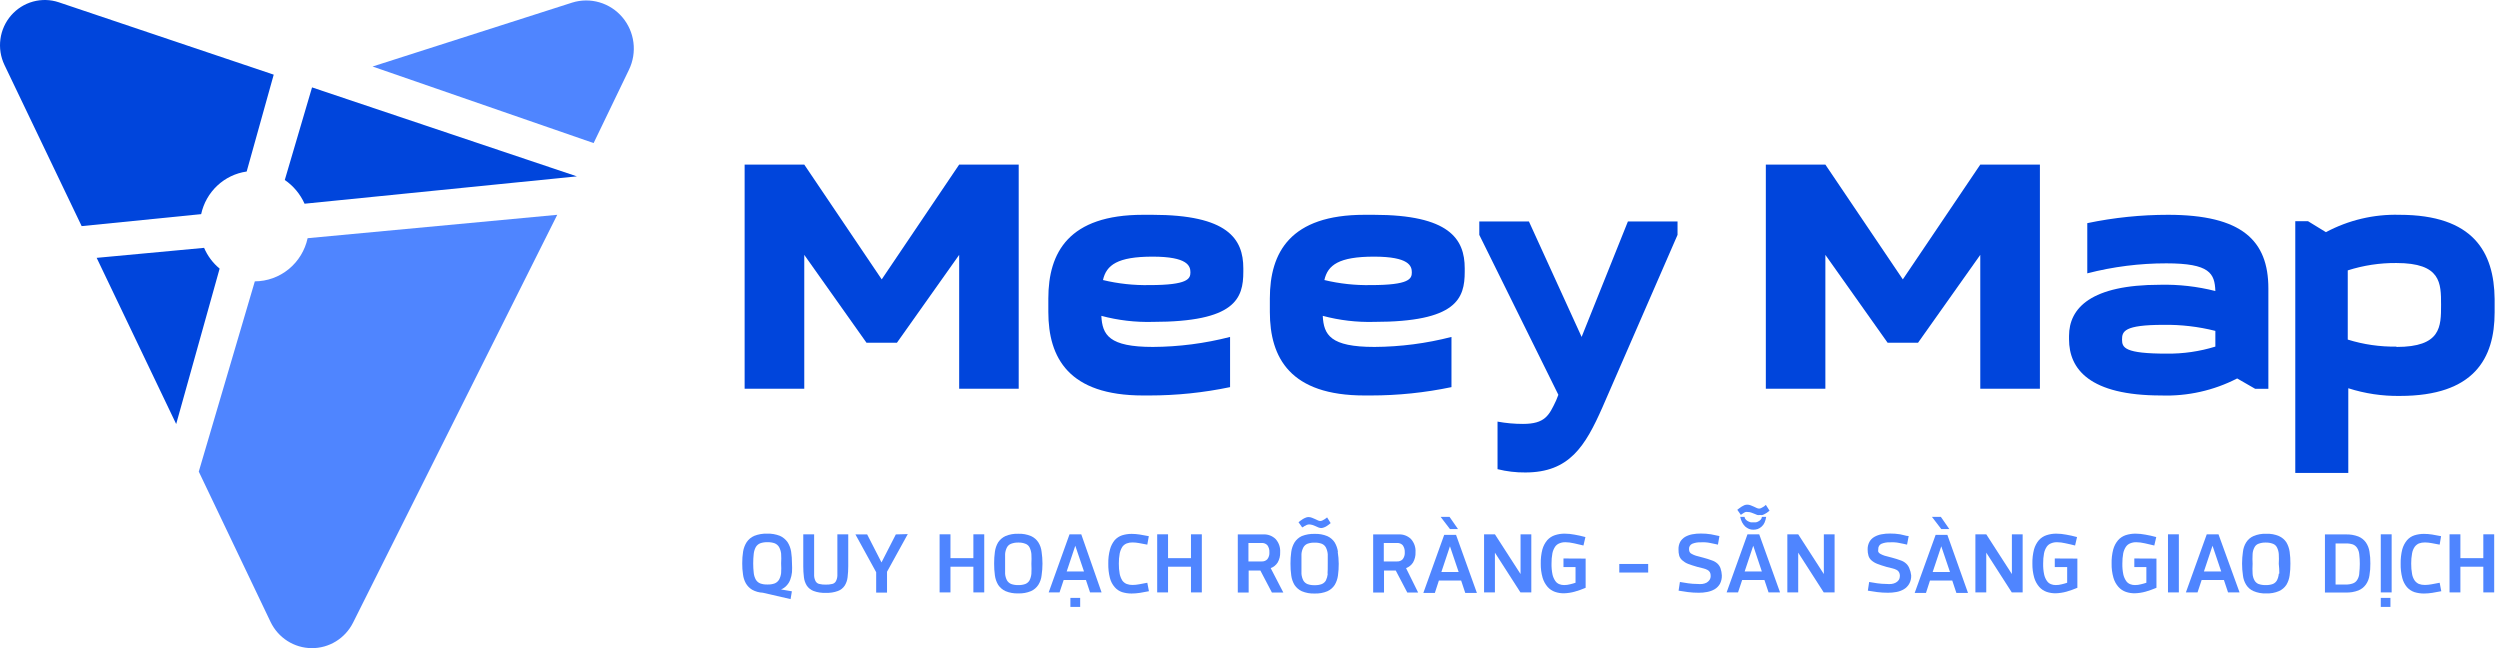 <svg width="216" height="56" viewBox="0 0 216 56" fill="none"
    xmlns="http://www.w3.org/2000/svg">
    <g clip-path="url(#clip0_1960_280303)">
        <path d="M21.312 14.82L23.649 6.45L5.075 0.196C4.355 -0.044 3.58 -0.064 2.849 0.138C2.117 0.34 1.46 0.755 0.96 1.332C0.46 1.908 0.138 2.621 0.036 3.38C-0.067 4.14 0.054 4.914 0.382 5.605L7.055 19.536L17.38 18.502C17.585 17.555 18.072 16.695 18.775 16.037C19.478 15.379 20.363 14.954 21.312 14.82Z" fill="#0045DC"/>
        <path d="M49.843 15.238L26.314 17.601C25.943 16.77 25.352 16.061 24.605 15.551L26.961 7.551L49.843 15.238Z" fill="#0045DC"/>
        <path d="M18.976 23.208L15.222 36.636L8.352 22.278L17.634 21.414C17.933 22.112 18.393 22.727 18.976 23.208Z" fill="#0045DC"/>
        <path d="M51.289 12.361L54.349 6.012C54.699 5.284 54.831 4.468 54.728 3.664C54.626 2.861 54.294 2.105 53.772 1.49C53.251 0.875 52.563 0.428 51.793 0.203C51.023 -0.022 50.206 -0.015 49.44 0.224L32.19 5.747L51.289 12.361Z" fill="#4F85FF"/>
        <path d="M30.501 53.804L48.146 18.559L26.578 20.58C26.35 21.633 25.774 22.576 24.945 23.254C24.116 23.932 23.083 24.304 22.017 24.309L17.174 40.746L23.378 53.737C23.702 54.41 24.204 54.978 24.83 55.378C25.456 55.778 26.179 55.993 26.919 56C27.659 56.007 28.386 55.805 29.019 55.417C29.652 55.029 30.165 54.47 30.501 53.804Z" fill="#4F85FF"/>
        <path d="M82.872 14.221L76.18 24.138L69.489 14.221H64.336V33.589H69.489V22.021L74.866 29.613H77.494L82.872 22.021V33.589H88.016V14.221H82.872Z" fill="#0045DC"/>
        <path fill-rule="evenodd" clip-rule="evenodd" d="M99.558 18.559H98.76C92.35 18.559 90.576 21.795 90.576 25.79V26.948C90.576 30.933 92.35 34.169 98.76 34.169H99.305C101.647 34.17 103.984 33.928 106.278 33.448V29.111C104.1 29.672 101.862 29.962 99.614 29.975C95.813 29.975 95.241 28.94 95.156 27.289C96.601 27.675 98.093 27.851 99.586 27.811C106.738 27.811 107.423 25.79 107.423 23.474V23.18C107.423 20.637 106.081 18.559 99.558 18.559ZM99.305 24.632C97.956 24.658 96.609 24.512 95.297 24.196C95.588 22.895 96.555 22.174 99.586 22.174C102.618 22.174 102.852 22.981 102.852 23.531C102.852 24.082 102.646 24.632 99.305 24.632Z" fill="#0045DC"/>
        <path fill-rule="evenodd" clip-rule="evenodd" d="M117.89 18.559H118.687C125.21 18.559 126.552 20.637 126.552 23.18V23.474C126.552 25.79 125.867 27.811 118.716 27.811C117.222 27.851 115.73 27.675 114.286 27.289C114.37 28.94 114.943 29.975 118.753 29.975C120.998 29.962 123.232 29.672 125.407 29.111V33.448C123.113 33.928 120.777 34.17 118.434 34.169H117.89C111.489 34.169 109.715 30.933 109.715 26.948V25.79C109.715 21.795 111.489 18.559 117.89 18.559ZM114.426 24.196C115.739 24.512 117.085 24.658 118.434 24.632C121.785 24.632 121.982 24.082 121.982 23.531C121.982 22.981 121.747 22.174 118.716 22.174C115.684 22.174 114.717 22.895 114.426 24.196Z" fill="#0045DC"/>
        <path d="M140.65 19.137L136.652 29.11L132.1 19.137H127.811V20.294L134.643 34.111L134.446 34.605L134.431 34.637C133.84 35.889 133.491 36.626 131.583 36.626C130.847 36.627 130.112 36.56 129.387 36.427V40.536C130.173 40.733 130.98 40.828 131.79 40.821C135.591 40.821 136.961 38.562 138.454 35.184L144.939 20.294V19.137H140.65Z" fill="#0045DC"/>
        <path d="M164.404 24.138L171.096 14.221H176.248V33.589H171.096V22.021L165.718 29.613H163.09L157.712 22.021V33.589H152.568V14.221H157.712L164.404 24.138Z" fill="#0045DC"/>
        <path fill-rule="evenodd" clip-rule="evenodd" d="M187.323 18.559C184.978 18.558 182.638 18.799 180.341 19.28V23.617C182.574 23.041 184.868 22.751 187.174 22.753C190.928 22.753 191.35 23.617 191.407 25.145C189.845 24.748 188.239 24.566 186.628 24.604C180.688 24.604 178.764 26.596 178.764 29.026V29.311C178.764 31.892 180.537 34.169 186.722 34.169C189 34.248 191.261 33.742 193.292 32.698L194.842 33.59H195.987V24.917C195.987 20.779 193.697 18.559 187.323 18.559ZM191.407 29.946C190.044 30.366 188.625 30.571 187.202 30.554C183.57 30.554 183.344 30.041 183.344 29.339C183.344 28.637 183.513 28.067 186.92 28.067C188.431 28.043 189.939 28.218 191.407 28.589V29.946Z" fill="#0045DC"/>
        <path fill-rule="evenodd" clip-rule="evenodd" d="M200.96 20.059C202.912 19.016 205.097 18.499 207.304 18.559C213.715 18.559 215.489 21.795 215.536 25.829V26.986C215.536 30.972 213.762 34.208 207.351 34.208C205.839 34.23 204.334 34.006 202.893 33.544V40.86H198.312V19.11H199.41L200.96 20.059ZM202.846 29.34C204.207 29.764 205.626 29.969 207.051 29.947V29.976C210.908 29.976 210.908 28.23 210.908 26.341C210.908 24.453 210.908 22.725 207.051 22.725C205.625 22.712 204.205 22.927 202.846 23.361V29.34Z" fill="#0045DC"/>
        <path d="M152.23 44.656C152.224 44.745 152.187 44.829 152.127 44.894C152.072 44.957 152.005 45.009 151.929 45.045C151.859 45.092 151.778 45.121 151.695 45.131H151.283C151.201 45.112 151.122 45.084 151.047 45.045C150.97 45.009 150.899 44.958 150.841 44.894C150.776 44.831 150.736 44.747 150.729 44.656H150.354C150.387 44.825 150.444 44.988 150.522 45.14C150.592 45.27 150.68 45.389 150.784 45.491C150.884 45.577 150.995 45.647 151.114 45.7C151.23 45.745 151.355 45.768 151.479 45.767C151.609 45.767 151.74 45.748 151.864 45.71C151.989 45.662 152.104 45.591 152.202 45.501C152.311 45.408 152.397 45.291 152.455 45.159C152.525 44.999 152.573 44.83 152.597 44.656H152.23Z" fill="#4F85FF"/>
        <path d="M152.569 43.62L152.504 43.678C152.46 43.722 152.408 43.76 152.354 43.791L152.166 43.896C152.111 43.924 152.05 43.94 151.987 43.943C151.913 43.94 151.839 43.92 151.771 43.886L151.528 43.772C151.439 43.729 151.349 43.691 151.255 43.658C151.159 43.62 151.058 43.601 150.956 43.602C150.871 43.603 150.79 43.62 150.711 43.649L150.477 43.772C150.401 43.817 150.329 43.868 150.261 43.924L150.102 44.047L150.41 44.484L150.477 44.437L150.617 44.342C150.679 44.299 150.745 44.264 150.815 44.237C150.88 44.224 150.946 44.224 151.011 44.237C151.111 44.234 151.209 44.25 151.302 44.285L151.575 44.389L151.828 44.493C151.908 44.511 151.992 44.511 152.072 44.493C152.142 44.51 152.217 44.51 152.288 44.493C152.371 44.465 152.45 44.427 152.523 44.38C152.597 44.343 152.666 44.299 152.73 44.247L152.889 44.123L152.569 43.62Z" fill="#4F85FF"/>
        <path fill-rule="evenodd" clip-rule="evenodd" d="M151.996 46.164H150.982L149.18 51.184H150.166L150.523 50.112H152.446L152.803 51.184H153.797L151.996 46.164ZM150.739 49.372L151.48 47.151L152.222 49.372H150.739Z" fill="#4F85FF"/>
        <path d="M124.469 44.656H125.238L125.97 45.71H125.276L124.469 44.656Z" fill="#4F85FF"/>
        <path fill-rule="evenodd" clip-rule="evenodd" d="M124.779 46.211H125.802L127.604 51.231H126.599L126.243 50.159H124.319L123.971 51.231H122.977L124.779 46.211ZM125.276 47.198L124.535 49.419H126.027L125.276 47.198Z" fill="#4F85FF"/>
        <path d="M114.594 44.759L114.66 44.702L114.969 45.196L114.819 45.319L114.613 45.462C114.539 45.509 114.461 45.547 114.378 45.575C114.309 45.603 114.236 45.619 114.162 45.623C114.079 45.621 113.997 45.605 113.918 45.575L113.665 45.462L113.393 45.357C113.299 45.328 113.201 45.312 113.102 45.31C113.031 45.313 112.961 45.329 112.895 45.357L112.708 45.452C112.655 45.482 112.604 45.517 112.557 45.556H112.501L112.191 45.12L112.351 44.996L112.557 44.854C112.634 44.804 112.716 44.762 112.801 44.731C112.878 44.694 112.961 44.675 113.046 44.674C113.148 44.674 113.25 44.693 113.346 44.731L113.618 44.845L113.862 44.959C113.929 44.994 114.003 45.013 114.078 45.015C114.14 45.012 114.201 44.996 114.256 44.968L114.444 44.864L114.594 44.759Z" fill="#4F85FF"/>
        <path fill-rule="evenodd" clip-rule="evenodd" d="M115.318 46.867C115.466 47.117 115.562 47.395 115.6 47.683H115.581C115.635 48.022 115.663 48.365 115.666 48.708C115.669 49.048 115.647 49.387 115.6 49.724C115.562 50.012 115.466 50.29 115.318 50.54C115.164 50.777 114.946 50.965 114.69 51.081C114.339 51.227 113.961 51.295 113.582 51.28C113.203 51.296 112.825 51.228 112.474 51.081C112.22 50.962 112.003 50.775 111.846 50.54C111.698 50.29 111.602 50.012 111.564 49.724C111.517 49.384 111.495 49.042 111.498 48.699C111.495 48.359 111.517 48.02 111.564 47.683C111.602 47.395 111.698 47.117 111.846 46.867C111.999 46.627 112.218 46.437 112.474 46.317C112.827 46.179 113.204 46.114 113.582 46.127C113.961 46.112 114.339 46.18 114.69 46.326C114.946 46.443 115.164 46.63 115.318 46.867ZM114.558 50.151C114.643 49.971 114.697 49.779 114.718 49.581L114.699 49.562C114.718 49.335 114.718 49.069 114.718 48.727V47.873C114.699 47.675 114.645 47.482 114.558 47.304C114.481 47.157 114.354 47.043 114.201 46.981C114.003 46.908 113.793 46.876 113.582 46.886C113.371 46.876 113.161 46.908 112.962 46.981C112.81 47.043 112.683 47.157 112.606 47.304C112.515 47.481 112.46 47.674 112.446 47.873V49.581C112.463 49.78 112.517 49.973 112.606 50.151C112.687 50.293 112.812 50.403 112.962 50.464C113.161 50.537 113.371 50.569 113.582 50.559C113.793 50.569 114.003 50.537 114.201 50.464C114.352 50.403 114.477 50.293 114.558 50.151Z" fill="#4F85FF"/>
        <path fill-rule="evenodd" clip-rule="evenodd" d="M68.428 49.438C68.406 49.659 68.355 49.876 68.278 50.083C68.212 50.267 68.11 50.435 67.977 50.577C67.842 50.732 67.671 50.852 67.48 50.928L68.418 51.089L68.306 51.763L65.913 51.212C65.584 51.198 65.262 51.107 64.974 50.947C64.754 50.811 64.57 50.622 64.439 50.396C64.309 50.158 64.227 49.897 64.195 49.628C64.148 49.314 64.126 48.996 64.129 48.679C64.125 48.336 64.15 47.992 64.204 47.654C64.251 47.363 64.357 47.086 64.514 46.838C64.678 46.598 64.906 46.41 65.171 46.297C65.524 46.159 65.901 46.094 66.279 46.107C66.657 46.094 67.033 46.159 67.386 46.297C67.649 46.415 67.875 46.602 68.043 46.838C68.201 47.086 68.306 47.363 68.353 47.654C68.403 47.993 68.428 48.336 68.428 48.679C68.443 48.931 68.443 49.185 68.428 49.438ZM67.311 50.083C67.406 49.907 67.467 49.713 67.489 49.514C67.506 49.236 67.506 48.957 67.489 48.679C67.507 48.397 67.507 48.115 67.489 47.834C67.467 47.634 67.406 47.441 67.311 47.265C67.223 47.119 67.092 47.006 66.936 46.942C66.734 46.87 66.52 46.838 66.307 46.847C66.093 46.838 65.88 46.87 65.678 46.942C65.522 47.006 65.39 47.119 65.303 47.265C65.207 47.441 65.147 47.634 65.124 47.834C65.092 48.114 65.076 48.396 65.077 48.679C65.076 48.958 65.092 49.237 65.124 49.514C65.147 49.713 65.207 49.907 65.303 50.083C65.39 50.228 65.522 50.342 65.678 50.406C65.88 50.478 66.093 50.51 66.307 50.501C66.52 50.51 66.734 50.478 66.936 50.406C67.092 50.342 67.223 50.228 67.311 50.083Z" fill="#4F85FF"/>
        <path d="M72.349 46.164H73.288V48.926C73.289 49.243 73.27 49.56 73.232 49.875C73.203 50.135 73.117 50.384 72.978 50.605C72.837 50.815 72.633 50.975 72.396 51.061C72.06 51.185 71.703 51.24 71.345 51.222C70.988 51.24 70.63 51.185 70.294 51.061C70.059 50.972 69.856 50.813 69.712 50.605C69.574 50.384 69.487 50.135 69.459 49.875C69.42 49.56 69.401 49.243 69.402 48.926V46.164H70.341V49.751C70.35 49.917 70.394 50.079 70.472 50.226C70.506 50.283 70.551 50.332 70.604 50.372C70.657 50.411 70.718 50.438 70.782 50.453C70.966 50.497 71.156 50.517 71.345 50.511C71.534 50.517 71.724 50.497 71.908 50.453C71.972 50.438 72.033 50.411 72.086 50.372C72.139 50.332 72.184 50.283 72.218 50.226C72.296 50.079 72.341 49.917 72.349 49.751V46.164Z" fill="#4F85FF"/>
        <path d="M77.4 46.173L76.161 48.593L74.922 46.173H73.908L75.701 49.438V51.203H76.639V49.4L78.432 46.145L77.4 46.173Z" fill="#4F85FF"/>
        <path d="M84.1 48.224V46.164H85.039V51.184H84.1V48.964H82.12V51.184H81.182V46.164H82.12V48.224H84.1Z" fill="#4F85FF"/>
        <path fill-rule="evenodd" clip-rule="evenodd" d="M89.994 47.674C89.964 47.383 89.867 47.104 89.713 46.858C89.558 46.62 89.34 46.433 89.084 46.317C88.733 46.17 88.356 46.102 87.977 46.117C87.597 46.102 87.22 46.17 86.869 46.317C86.615 46.436 86.397 46.623 86.24 46.858C86.092 47.107 85.996 47.385 85.959 47.674C85.912 48.01 85.89 48.349 85.893 48.689C85.89 49.032 85.912 49.374 85.959 49.714C85.996 50.003 86.092 50.28 86.24 50.53C86.397 50.765 86.615 50.952 86.869 51.071C87.22 51.218 87.597 51.285 87.977 51.27C88.356 51.285 88.733 51.218 89.084 51.071C89.34 50.955 89.558 50.767 89.713 50.53C89.867 50.284 89.964 50.004 89.994 49.714C90.044 49.378 90.07 49.038 90.07 48.699C90.07 48.355 90.045 48.013 89.994 47.674ZM89.112 49.572C89.094 49.77 89.04 49.963 88.953 50.141C88.872 50.283 88.746 50.393 88.596 50.454C88.398 50.527 88.187 50.559 87.977 50.549C87.766 50.558 87.556 50.526 87.357 50.454C87.208 50.391 87.083 50.281 87.001 50.141C86.909 49.964 86.855 49.77 86.841 49.572V47.864C86.855 47.665 86.909 47.471 87.001 47.294C87.078 47.15 87.205 47.038 87.357 46.981C87.555 46.906 87.765 46.871 87.977 46.877C88.188 46.869 88.398 46.904 88.596 46.981C88.75 47.035 88.878 47.147 88.953 47.294C89.04 47.472 89.094 47.665 89.112 47.864C89.128 48.148 89.128 48.433 89.112 48.718C89.128 48.996 89.128 49.275 89.112 49.553V49.572Z" fill="#4F85FF"/>
        <path d="M92.482 52.437V51.658H93.327V52.437H92.482Z" fill="#4F85FF"/>
        <path fill-rule="evenodd" clip-rule="evenodd" d="M92.407 46.164H93.421L95.176 51.184H94.181L93.825 50.112H91.901L91.544 51.184H90.606L92.407 46.164ZM92.905 47.151L92.163 49.372H93.656L92.905 47.151Z" fill="#4F85FF"/>
        <path d="M99.127 50.35L98.423 50.483C98.234 50.519 98.043 50.538 97.851 50.54C97.678 50.544 97.506 50.515 97.344 50.454C97.194 50.393 97.064 50.291 96.968 50.16C96.861 49.985 96.785 49.792 96.743 49.591C96.689 49.297 96.664 48.998 96.668 48.699C96.664 48.403 96.689 48.107 96.743 47.816C96.785 47.615 96.861 47.422 96.968 47.247C97.064 47.115 97.194 47.014 97.344 46.953C97.506 46.892 97.678 46.863 97.851 46.867C98.043 46.869 98.234 46.888 98.423 46.924L99.127 47.057L99.258 46.326L98.479 46.184C98.246 46.147 98.011 46.128 97.775 46.127C97.496 46.126 97.217 46.168 96.95 46.25C96.705 46.332 96.485 46.476 96.311 46.668C96.124 46.899 95.986 47.167 95.908 47.456C95.796 47.863 95.746 48.285 95.757 48.708C95.748 49.124 95.795 49.539 95.898 49.942C95.972 50.234 96.114 50.504 96.311 50.73C96.479 50.926 96.697 51.074 96.94 51.157C97.208 51.239 97.486 51.281 97.766 51.28C98.008 51.279 98.249 51.26 98.489 51.223L99.268 51.081L99.127 50.35Z" fill="#4F85FF"/>
        <path d="M102.9 48.224V46.164H103.838V51.184H102.9V48.964H100.919V51.184H99.981V46.164H100.919V48.224H102.9Z" fill="#4F85FF"/>
        <path fill-rule="evenodd" clip-rule="evenodd" d="M109.789 49.087C110.036 48.996 110.247 48.826 110.39 48.603C110.545 48.332 110.62 48.023 110.606 47.711C110.619 47.504 110.591 47.296 110.524 47.1C110.456 46.905 110.35 46.725 110.211 46.572C110.074 46.437 109.91 46.333 109.731 46.264C109.552 46.195 109.361 46.165 109.17 46.173H106.945V51.193H107.884V49.295H108.897L109.892 51.193H110.878L109.789 49.087ZM109.498 48.318C109.437 48.383 109.362 48.433 109.279 48.465C109.197 48.498 109.108 48.513 109.019 48.508H107.865V46.913H109.019C109.108 46.909 109.197 46.923 109.279 46.956C109.362 46.989 109.437 47.039 109.498 47.103C109.625 47.279 109.688 47.493 109.676 47.711C109.694 47.928 109.631 48.145 109.498 48.318Z" fill="#4F85FF"/>
        <path fill-rule="evenodd" clip-rule="evenodd" d="M121.484 49.087C121.731 48.996 121.942 48.826 122.085 48.603C122.24 48.332 122.315 48.023 122.301 47.711C122.315 47.504 122.287 47.296 122.219 47.1C122.151 46.905 122.045 46.725 121.907 46.572C121.769 46.437 121.606 46.333 121.426 46.264C121.247 46.195 121.056 46.165 120.865 46.173H118.641V51.193H119.579V49.295H120.593L121.588 51.193H122.526L121.484 49.087ZM121.193 48.318C121.132 48.383 121.057 48.433 120.975 48.465C120.892 48.498 120.803 48.513 120.715 48.508H119.56V46.913H120.715C120.803 46.909 120.892 46.923 120.975 46.956C121.057 46.989 121.132 47.039 121.193 47.103C121.32 47.279 121.383 47.493 121.372 47.711C121.39 47.928 121.326 48.145 121.193 48.318Z" fill="#4F85FF"/>
        <path d="M131.376 46.164V49.599L129.161 46.164H128.223V51.184H129.161V47.749L131.367 51.184H132.305V46.164H131.376Z" fill="#4F85FF"/>
        <path d="M135.084 48.992V48.252L136.999 48.262V50.786C136.693 50.917 136.38 51.028 136.06 51.118C135.754 51.205 135.439 51.253 135.121 51.261C134.86 51.264 134.6 51.222 134.352 51.137C134.107 51.052 133.887 50.905 133.714 50.71C133.517 50.481 133.369 50.213 133.282 49.922C133.167 49.522 133.114 49.106 133.122 48.689C133.113 48.276 133.16 47.864 133.263 47.465C133.346 47.171 133.49 46.899 133.685 46.667C133.864 46.47 134.091 46.323 134.342 46.24C134.615 46.15 134.9 46.105 135.187 46.108C135.474 46.109 135.76 46.138 136.041 46.193C136.342 46.24 136.651 46.316 136.98 46.402L136.811 47.132C136.544 47.061 136.304 47.01 136.079 46.961L135.947 46.933C135.72 46.88 135.487 46.851 135.253 46.848C135.076 46.843 134.9 46.875 134.737 46.943C134.585 47 134.454 47.103 134.361 47.237C134.247 47.409 134.167 47.603 134.127 47.806C134.073 48.097 134.048 48.393 134.052 48.689C134.044 49.007 134.072 49.326 134.136 49.638C134.181 49.838 134.264 50.028 134.38 50.198C134.465 50.323 134.587 50.419 134.727 50.473C134.858 50.526 134.999 50.552 135.14 50.549C135.314 50.55 135.488 50.528 135.656 50.482C135.815 50.446 135.972 50.402 136.126 50.349V48.992H135.084Z" fill="#4F85FF"/>
        <path d="M139.906 48.727V49.467H142.403V48.727H139.906Z" fill="#4F85FF"/>
        <path d="M148.382 48.689C148.505 48.803 148.599 48.947 148.654 49.106C148.72 49.302 148.758 49.507 148.767 49.713C148.776 49.971 148.718 50.227 148.598 50.454C148.487 50.641 148.333 50.798 148.148 50.909C147.947 51.025 147.727 51.105 147.5 51.146C147.262 51.193 147.019 51.215 146.777 51.213C146.464 51.214 146.15 51.195 145.838 51.156L145.031 51.033L145.144 50.283L145.858 50.397C146.118 50.434 146.382 50.453 146.645 50.454C146.792 50.468 146.94 50.468 147.087 50.454C147.214 50.437 147.338 50.399 147.453 50.34C147.554 50.281 147.641 50.2 147.706 50.103C147.774 49.998 147.806 49.876 147.8 49.752C147.807 49.643 147.785 49.535 147.734 49.438C147.684 49.351 147.609 49.282 147.519 49.239C147.406 49.179 147.286 49.134 147.162 49.106L146.665 48.983C146.337 48.888 146.064 48.802 145.848 48.717C145.665 48.646 145.498 48.543 145.351 48.413C145.23 48.31 145.139 48.175 145.088 48.024C145.039 47.845 145.017 47.66 145.023 47.474C145.013 47.243 145.064 47.014 145.172 46.809C145.275 46.639 145.416 46.496 145.585 46.392C145.777 46.282 145.988 46.205 146.205 46.164C146.452 46.117 146.704 46.095 146.956 46.098C147.248 46.096 147.54 46.118 147.828 46.164L148.56 46.316L148.429 47.056L148.128 46.99L147.763 46.914C147.627 46.885 147.489 46.866 147.35 46.857C147.212 46.848 147.075 46.848 146.936 46.857C146.69 46.847 146.443 46.889 146.213 46.98C146.125 47.018 146.049 47.083 145.999 47.167C145.948 47.25 145.925 47.348 145.932 47.445C145.931 47.527 145.948 47.608 145.979 47.683C146.017 47.76 146.079 47.82 146.158 47.853C146.277 47.921 146.403 47.975 146.533 48.015L147.172 48.186C147.415 48.249 147.658 48.325 147.894 48.413C148.074 48.47 148.24 48.563 148.382 48.689Z" fill="#4F85FF"/>
        <path d="M157.58 49.599V46.164H158.509V51.184H157.57L155.365 47.749V51.184H154.426V46.164H155.365L157.58 49.599Z" fill="#4F85FF"/>
        <path d="M164.968 49.106C164.908 48.946 164.812 48.803 164.686 48.689C164.547 48.563 164.385 48.47 164.208 48.413C164.002 48.337 163.766 48.262 163.485 48.186L162.837 48.015C162.707 47.973 162.581 47.919 162.462 47.853C162.387 47.815 162.326 47.755 162.283 47.683C162.268 47.604 162.268 47.524 162.283 47.445C162.276 47.348 162.298 47.25 162.35 47.167C162.4 47.083 162.476 47.018 162.564 46.98C162.794 46.888 163.041 46.846 163.287 46.857C163.421 46.848 163.557 46.848 163.691 46.857C163.83 46.865 163.968 46.884 164.104 46.914L164.479 46.99L164.77 47.056L164.911 46.316C164.784 46.316 164.645 46.28 164.497 46.24C164.393 46.212 164.285 46.184 164.17 46.164C163.884 46.118 163.596 46.096 163.306 46.098C163.054 46.095 162.802 46.117 162.556 46.164C162.337 46.204 162.128 46.281 161.936 46.392C161.764 46.491 161.62 46.635 161.523 46.809C161.412 47.013 161.357 47.242 161.364 47.474C161.361 47.66 161.386 47.846 161.439 48.024C161.487 48.175 161.574 48.309 161.692 48.413C161.842 48.545 162.013 48.648 162.199 48.717C162.415 48.802 162.678 48.888 163.006 48.983L163.503 49.106C163.63 49.134 163.754 49.179 163.87 49.239C163.957 49.282 164.029 49.352 164.076 49.438C164.129 49.534 164.155 49.642 164.151 49.752C164.152 49.875 164.121 49.997 164.057 50.103C163.99 50.203 163.9 50.284 163.794 50.34C163.68 50.4 163.556 50.439 163.428 50.454C163.284 50.468 163.14 50.468 162.996 50.454C162.729 50.453 162.463 50.434 162.199 50.397L161.495 50.283L161.382 51.033L162.189 51.156C162.501 51.195 162.815 51.215 163.128 51.213C163.373 51.214 163.619 51.192 163.86 51.146C164.085 51.105 164.301 51.025 164.499 50.909C164.684 50.798 164.838 50.641 164.949 50.454C165.077 50.229 165.138 49.972 165.127 49.713C165.104 49.504 165.05 49.3 164.968 49.106Z" fill="#4F85FF"/>
        <path d="M166.918 44.656H167.688L168.42 45.71H167.725L166.918 44.656Z" fill="#4F85FF"/>
        <path fill-rule="evenodd" clip-rule="evenodd" d="M167.239 46.211H168.252L170.036 51.231H169.031L168.675 50.159H166.75L166.404 51.231H165.428L167.239 46.211ZM167.726 47.198L166.985 49.419H168.478L167.726 47.198Z" fill="#4F85FF"/>
        <path d="M173.827 46.164V49.599L171.613 46.164H170.674V51.184H171.613V47.749L173.818 51.184H174.757V46.164H173.827Z" fill="#4F85FF"/>
        <path d="M177.533 48.992V48.252L179.485 48.262V50.786C179.179 50.916 178.865 51.026 178.547 51.118C178.241 51.203 177.925 51.251 177.608 51.261C177.343 51.264 177.08 51.222 176.828 51.137C176.583 51.052 176.365 50.905 176.191 50.71C175.993 50.481 175.847 50.213 175.759 49.922C175.645 49.522 175.591 49.106 175.599 48.689C175.589 48.276 175.638 47.864 175.74 47.465C175.823 47.171 175.967 46.899 176.162 46.667C176.341 46.47 176.568 46.323 176.82 46.24C177.093 46.15 177.378 46.105 177.665 46.108C177.951 46.109 178.237 46.138 178.519 46.193C178.819 46.24 179.128 46.316 179.456 46.402L179.287 47.132C179.022 47.061 178.781 47.01 178.556 46.961L178.425 46.933C178.201 46.88 177.971 46.851 177.739 46.848C177.559 46.842 177.381 46.874 177.213 46.943C177.062 47 176.932 47.103 176.838 47.237C176.725 47.409 176.644 47.603 176.604 47.806C176.55 48.097 176.525 48.393 176.529 48.689C176.521 49.007 176.549 49.326 176.614 49.638C176.658 49.838 176.741 50.028 176.857 50.198C176.943 50.323 177.064 50.419 177.205 50.473C177.335 50.526 177.476 50.552 177.618 50.549C177.792 50.55 177.965 50.528 178.134 50.482C178.292 50.446 178.448 50.402 178.603 50.349V48.992H177.533Z" fill="#4F85FF"/>
        <path d="M184.405 48.252V48.992H185.446V50.349C185.292 50.402 185.136 50.446 184.976 50.482C184.809 50.528 184.634 50.55 184.46 50.549C184.319 50.553 184.179 50.527 184.047 50.473C183.906 50.419 183.786 50.323 183.7 50.197C183.585 50.028 183.502 49.838 183.456 49.638C183.392 49.326 183.363 49.007 183.372 48.689C183.369 48.393 183.394 48.097 183.446 47.806C183.488 47.603 183.567 47.409 183.682 47.237C183.775 47.103 183.905 47 184.057 46.943C184.22 46.875 184.396 46.843 184.574 46.848C184.808 46.851 185.04 46.879 185.267 46.933L185.399 46.961C185.624 47.01 185.864 47.061 186.131 47.132L186.3 46.402C185.972 46.316 185.662 46.24 185.361 46.193C185.08 46.138 184.794 46.109 184.507 46.107C184.218 46.106 183.93 46.151 183.653 46.24C183.405 46.325 183.182 46.472 183.006 46.667C182.81 46.899 182.666 47.171 182.584 47.465C182.48 47.864 182.433 48.276 182.443 48.689C182.434 49.106 182.488 49.522 182.602 49.922C182.686 50.214 182.833 50.483 183.034 50.71C183.207 50.905 183.427 51.052 183.672 51.137C183.92 51.222 184.18 51.264 184.442 51.26C184.759 51.252 185.075 51.204 185.381 51.118C185.699 51.025 186.012 50.914 186.318 50.786V48.262L184.405 48.252Z" fill="#4F85FF"/>
        <path d="M187.314 51.184V46.164H188.253V51.184H187.314Z" fill="#4F85FF"/>
        <path fill-rule="evenodd" clip-rule="evenodd" d="M191.678 46.164H190.664L188.861 51.184H189.867L190.222 50.112H192.147L192.503 51.184H193.498L191.678 46.164ZM191.912 49.372H190.42L191.161 47.151L191.912 49.372Z" fill="#4F85FF"/>
        <path fill-rule="evenodd" clip-rule="evenodd" d="M197.543 46.858C197.69 47.108 197.786 47.386 197.826 47.674C197.873 48.014 197.895 48.356 197.891 48.699C197.894 49.039 197.873 49.378 197.826 49.714C197.787 50.003 197.692 50.281 197.543 50.531C197.386 50.768 197.164 50.956 196.905 51.071C196.559 51.219 196.184 51.287 195.807 51.271C195.429 51.288 195.05 51.22 194.701 51.071C194.442 50.958 194.223 50.77 194.071 50.531C193.917 50.284 193.82 50.005 193.79 49.714C193.74 49.375 193.714 49.032 193.715 48.69C193.715 48.349 193.74 48.01 193.79 47.674C193.82 47.384 193.917 47.105 194.071 46.858C194.223 46.619 194.442 46.431 194.701 46.317C195.05 46.169 195.429 46.101 195.807 46.118C196.184 46.102 196.559 46.17 196.905 46.317C197.164 46.433 197.386 46.62 197.543 46.858ZM196.728 50.141C196.819 49.965 196.873 49.771 196.887 49.572L196.934 49.553C196.934 49.274 196.919 48.995 196.887 48.718C196.904 48.433 196.904 48.148 196.887 47.864C196.873 47.665 196.819 47.471 196.728 47.294C196.656 47.148 196.531 47.036 196.38 46.981C196.182 46.907 195.972 46.871 195.76 46.877C195.547 46.87 195.332 46.906 195.131 46.981C194.98 47.036 194.856 47.148 194.785 47.294C194.69 47.469 194.634 47.664 194.625 47.864C194.609 48.148 194.609 48.433 194.625 48.718C194.608 49.002 194.608 49.288 194.625 49.572C194.634 49.772 194.69 49.966 194.785 50.141C194.861 50.282 194.985 50.393 195.131 50.455C195.334 50.526 195.547 50.559 195.76 50.55C195.972 50.558 196.181 50.526 196.38 50.455C196.527 50.393 196.65 50.282 196.728 50.141Z" fill="#4F85FF"/>
        <path fill-rule="evenodd" clip-rule="evenodd" d="M204.723 47.664C204.681 47.378 204.575 47.105 204.413 46.867C204.249 46.638 204.025 46.46 203.765 46.355C203.412 46.22 203.035 46.159 202.658 46.174H200.875V51.194H202.658C203.035 51.21 203.412 51.149 203.765 51.014C204.025 50.908 204.249 50.731 204.413 50.502C204.579 50.266 204.685 49.992 204.723 49.705C204.778 49.369 204.803 49.029 204.798 48.689C204.803 48.346 204.778 48.003 204.723 47.664ZM203.841 49.562C203.826 49.755 203.765 49.94 203.662 50.103C203.576 50.246 203.443 50.353 203.287 50.407C203.085 50.479 202.872 50.511 202.658 50.502H201.794V46.953H202.658C202.87 46.945 203.083 46.974 203.287 47.038C203.442 47.098 203.574 47.208 203.662 47.351C203.763 47.514 203.824 47.7 203.841 47.892C203.873 48.169 203.889 48.448 203.888 48.727C203.887 48.993 203.871 49.26 203.841 49.524V49.562Z" fill="#4F85FF"/>
        <path d="M205.699 52.437V51.658H206.534V52.437H205.699Z" fill="#4F85FF"/>
        <path d="M205.699 51.184V46.164H206.638V51.184H205.699Z" fill="#4F85FF"/>
        <path d="M210.787 50.35L210.083 50.483C209.894 50.518 209.703 50.537 209.511 50.54C209.335 50.543 209.16 50.514 208.994 50.454C208.85 50.389 208.724 50.288 208.629 50.16C208.514 49.989 208.436 49.795 208.403 49.591C208.349 49.297 208.324 48.998 208.328 48.699C208.324 48.403 208.349 48.107 208.403 47.816C208.436 47.612 208.514 47.418 208.629 47.247C208.724 47.119 208.85 47.018 208.994 46.953C209.16 46.893 209.335 46.864 209.511 46.867C209.703 46.87 209.894 46.889 210.083 46.924L210.787 47.057L210.909 46.326L210.139 46.184C209.904 46.147 209.664 46.127 209.426 46.127C209.149 46.126 208.874 46.168 208.609 46.25C208.364 46.329 208.143 46.474 207.971 46.668C207.78 46.898 207.64 47.167 207.558 47.456C207.455 47.865 207.408 48.286 207.417 48.708C207.408 49.124 207.455 49.539 207.558 49.942C207.632 50.232 207.77 50.501 207.961 50.73C208.136 50.925 208.355 51.072 208.6 51.157C208.868 51.239 209.147 51.281 209.426 51.28C209.664 51.279 209.904 51.26 210.139 51.223L210.927 51.081L210.787 50.35Z" fill="#4F85FF"/>
        <path d="M214.559 48.224V46.164H215.498V51.184H214.559V48.964H212.578V51.184H211.641V46.164H212.578V48.224H214.559Z" fill="#4F85FF"/>
    </g>
    <defs>
        <clipPath id="clip0_1960_280303">
            <rect width="216" height="56" fill="white"/>
        </clipPath>
    </defs>
</svg>
